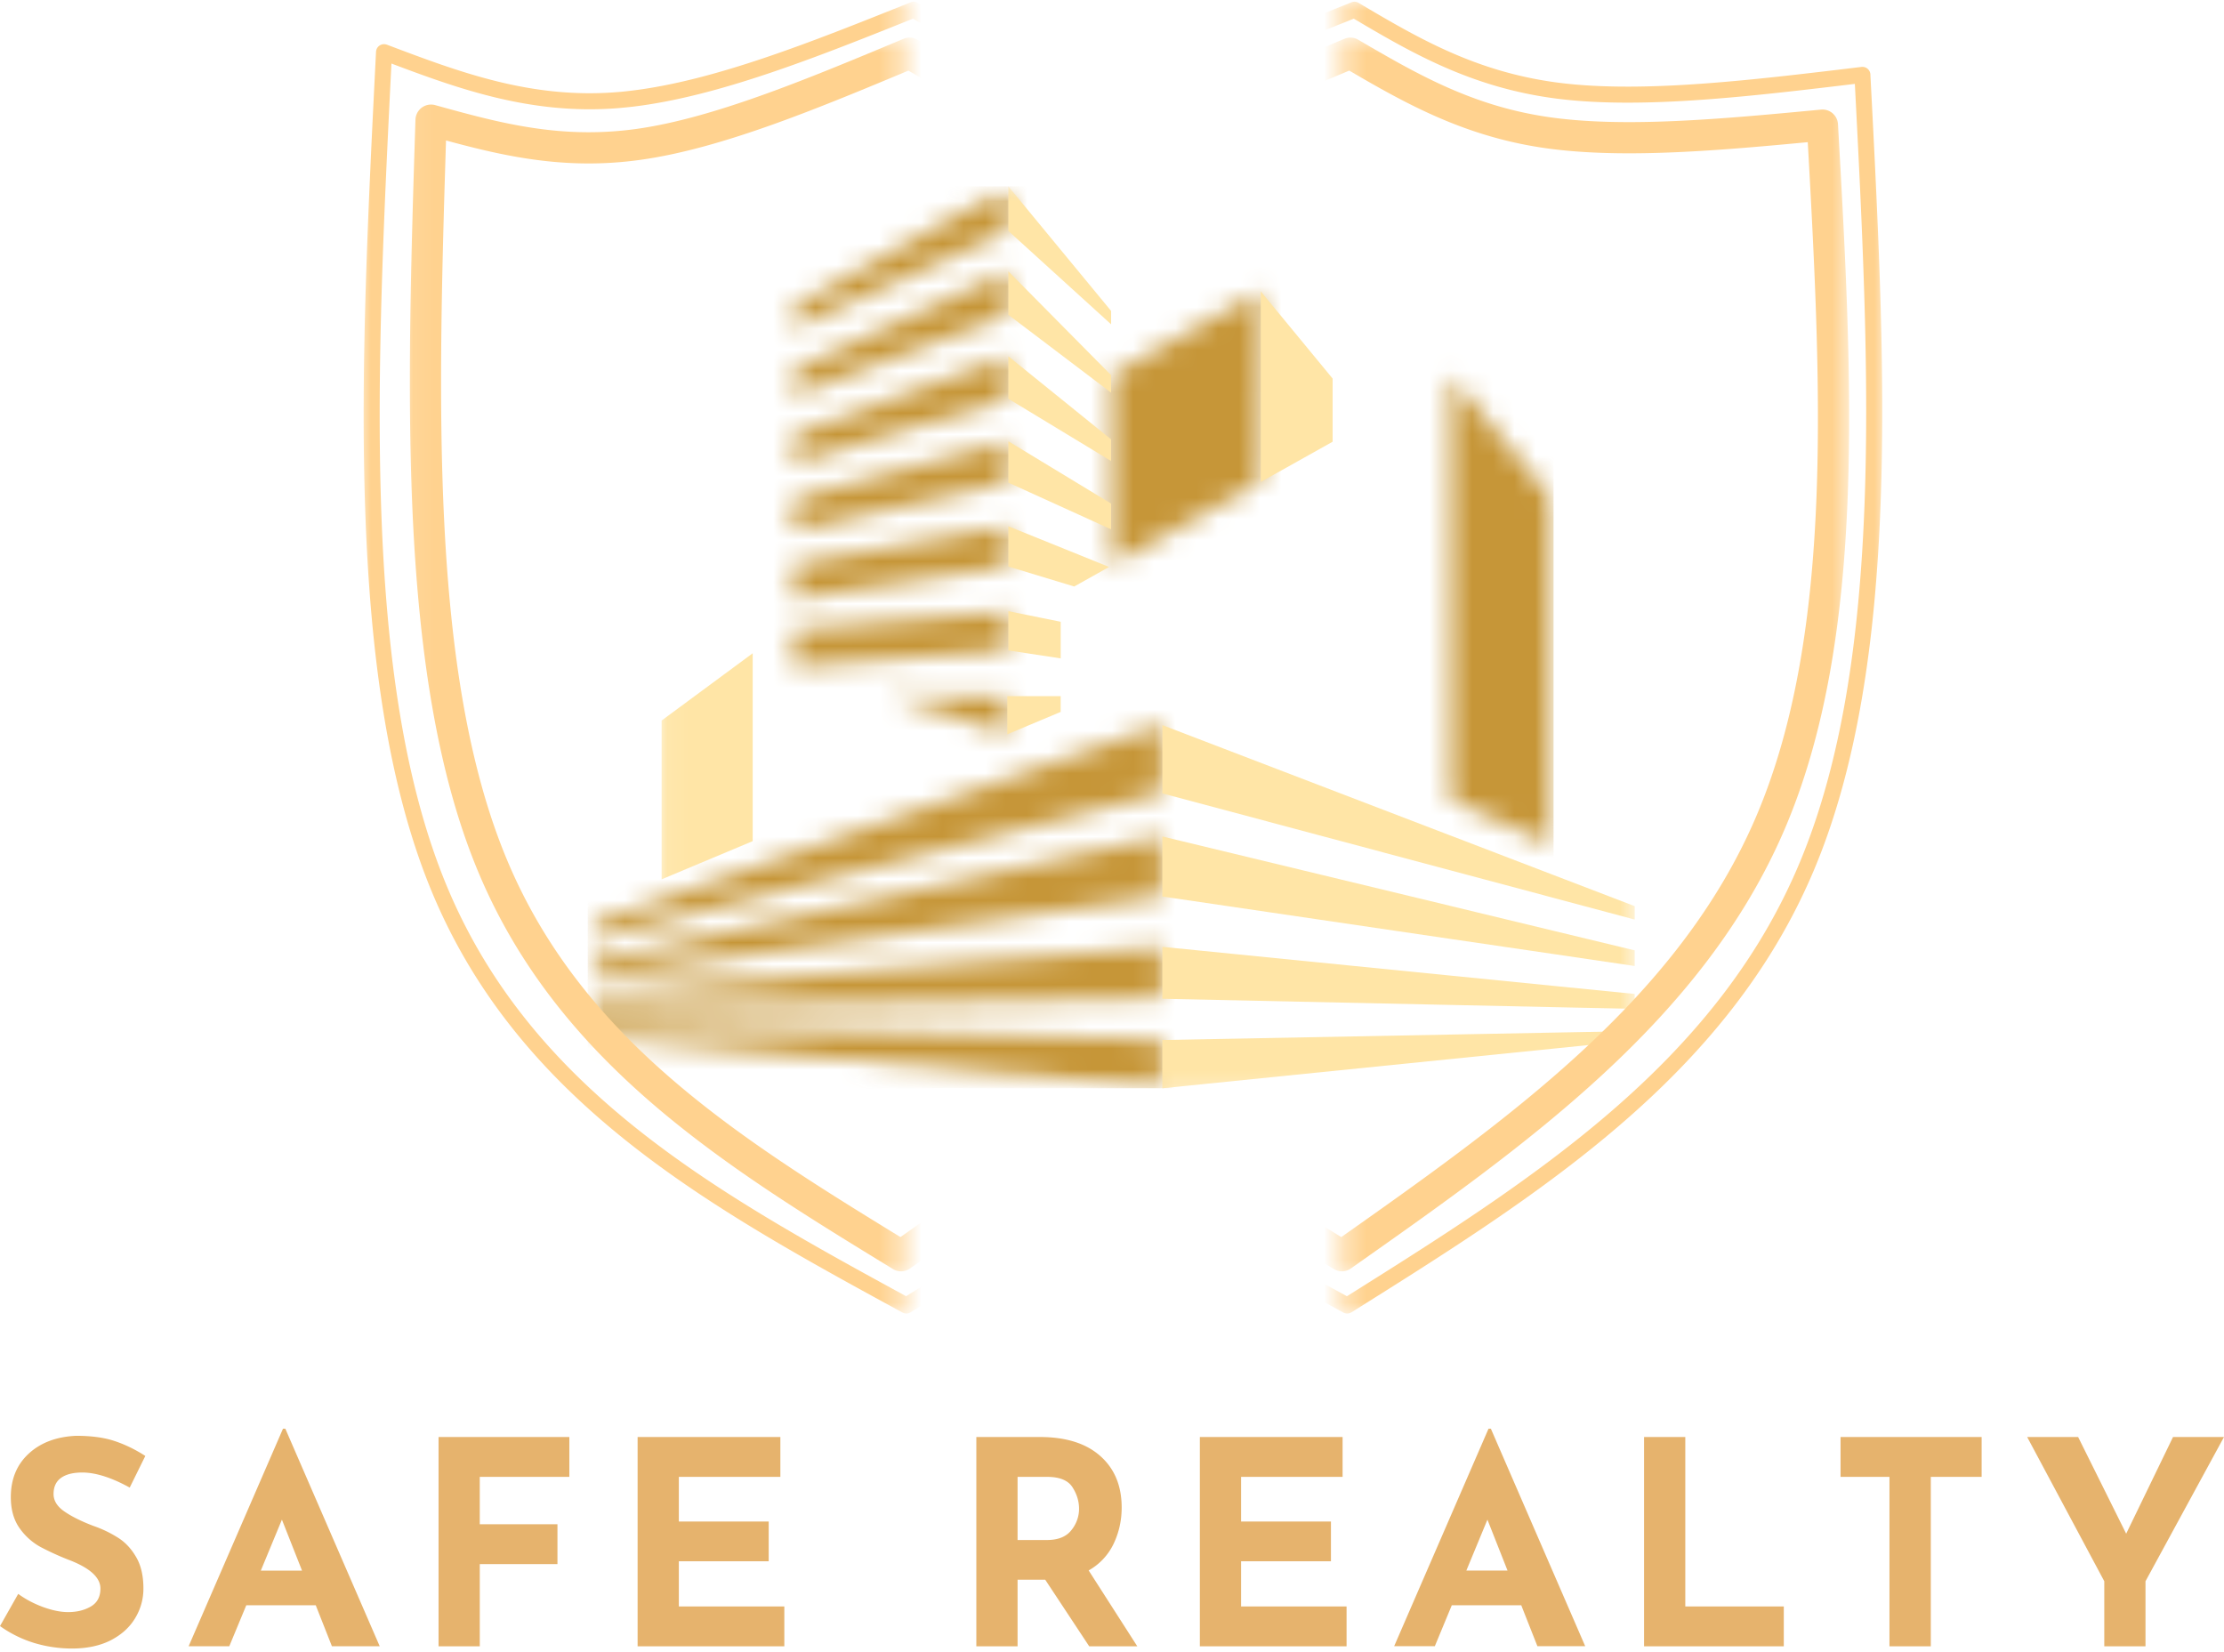 <svg width="105" height="78" fill="none" xmlns="http://www.w3.org/2000/svg"><path d="M6.124 70.232c-.858-.474-1.607-.712-2.244-.712-.427 0-.76.084-.996.252-.237.169-.355.424-.355.764 0 .315.171.591.517.827.344.238.802.464 1.37.68a5.56 5.56 0 011.197.581c.332.22.608.524.828.912.22.385.33.872.33 1.462 0 .51-.134.981-.401 1.416-.264.432-.65.776-1.158 1.035-.509.255-1.117.381-1.823.381a6.194 6.194 0 01-1.76-.258A5.585 5.585 0 010 76.77l.86-1.52c.34.25.73.457 1.17.62.44.16.835.24 1.184.24.41 0 .765-.086 1.067-.259.306-.176.46-.46.46-.853 0-.513-.48-.957-1.436-1.332a12.965 12.965 0 01-1.41-.64 2.947 2.947 0 01-.977-.887c-.271-.388-.407-.873-.407-1.455 0-.849.28-1.532.84-2.05.56-.52 1.307-.803 2.238-.847.733 0 1.345.084 1.837.252.491.165.97.398 1.435.699l-.737 1.494zm8.783 5.555h-3.279l-.802 1.934h-1.92l4.455-10.27h.11l4.456 10.27H15.67l-.763-1.934zm-.647-1.636l-.95-2.406-.996 2.406h1.946zm12.621-6.307v1.882h-4.23v2.237h3.668v1.882h-3.667v3.88h-1.947v-9.881h6.176zm9.962 0v1.882H32.05v2.108h4.242v1.875H32.05v2.134h4.98v1.882h-6.927v-9.881h6.739zm14.581 9.881l-2.076-3.143h-1.306v3.143h-1.947v-9.881h2.994c1.23 0 2.18.297 2.852.892.676.595 1.016 1.408 1.016 2.438 0 .608-.128 1.18-.382 1.714a2.85 2.85 0 01-1.177 1.255l2.296 3.582h-2.27zm-3.382-5.018h1.384c.53 0 .915-.155 1.157-.466a1.6 1.6 0 00.362-1.002c0-.357-.103-.699-.31-1.022-.207-.326-.606-.491-1.196-.491h-1.397v2.98zm15.345-4.863v1.882h-4.792v2.108h4.242v1.875h-4.242v2.134h4.98v1.882h-6.927v-9.881h6.739zm8.435 7.943h-3.279l-.802 1.934h-1.92l4.456-10.27h.11l4.455 10.27h-2.257l-.763-1.934zm-.647-1.636l-.95-2.406-.996 2.406h1.947zm8.392-6.307v8h4.65v1.881H77.62v-9.881h1.946zm13.991 0v1.882h-2.4v8h-1.952v-8h-2.309v-1.882h6.661zm11.442 0l-3.706 6.81v3.071h-1.946v-3.072l-3.641-6.81h2.406l2.269 4.566 2.212-4.565H105z" fill="#E6B36D"/><mask id="mask0_507_332" style="mask-type:luminance" maskUnits="userSpaceOnUse" x="27" y="8" width="47" height="44"><path d="M27.598 8.791h46.107v42.936H27.598V8.79z" fill="#fff"/></mask><g mask="url(#mask0_507_332)"><mask id="mask1_507_332" style="mask-type:luminance" maskUnits="userSpaceOnUse" x="27" y="8" width="47" height="44"><path d="M59.523 13.754c-.036.103-.047 4.006-.046 9.026l-6.961 3.9v-9l7.007-3.925zm-11.917 9.03V20.83l-2.747.736-2.319.625-.404.11-4.67 1.258v1.533l4.876-1.114 5.264-1.193zm0 3.962v-1.903l-2.788.49-2.347.417-.408.073-4.598.816v1.646l4.873-.742 5.268-.797zm0-7.922v-2.005l-2.707.98-2.29.834-.398.147-4.746 1.727v1.392l4.881-1.485 5.26-1.59zm-5.273 12.28l5.273-.397v-1.853l-2.828.246-2.377.208-.409.036-4.525.397v1.714l.052.018 4.814-.369zM68.49 17.731v20.02l4.858 2.19V23.625l-4.858-5.894zm-20.883-2.87v-2.053l-2.666 1.225-2.26 1.041-.397.185-4.818 2.218v1.23l4.885-1.856 5.256-1.99zm-.004-3.964l.004-2.102-2.624 1.471-2.626 1.471-4.89 2.74v1.039l4.888-2.228 5.248-2.391zm7.253 28.595l-4.777 1.05-4.12.905-7.286 1.6-6.922 1.52-.51.113-3.491.767v.738l14.517-2.066 2.074-.296 5.738-.816 4.779-.68.02.002v-2.842l-.022.005zm0-5.269l-2.397.836-.767.268-1.613.563-.437.152-14.104 4.92-4.3 1.498-3.488 1.22v.77l3.489-.902 3.464-.894 1.42-.367 11.241-2.902 2.713-.701 4.78-1.234.02.005V34.23l-.02-.008zm-4.777 10.871l-22.33 1.83v.705l22.33-.393 4.777-.084.021.002V44.7l-.02.002-4.778.391zm-8.196-12.229l5.659 1.807.015-.004v-.571l.001-.616v-.616h-5.675zm8.196 16.088l-22.33-.67v.669l27.107 2.426h.021v-2.28h-.02l-4.778-.145z" fill="#fff"/></mask><g mask="url(#mask1_507_332)"><path d="M27.749 8.795v42.583h45.598V8.795H27.75z" fill="url(#paint0_linear_507_332)"/></g></g><mask id="mask2_507_332" style="mask-type:luminance" maskUnits="userSpaceOnUse" x="31" y="8" width="47" height="44"><path d="M31.075 8.791h46.19v42.936h-46.19V8.79z" fill="#fff"/></mask><g mask="url(#mask2_507_332)"><path d="M62.916 20.855l-3.393 1.9v-9l3.393 4.117v2.983zm-15.31-9.953l4.852 4.41v-.632l-4.852-5.883v2.105zm0 3.96l4.852 3.677v-.827l-4.852-4.902v2.053zm0 3.964l4.852 2.94v-1.023l-4.852-3.922v2.005zm0 3.96l4.852 2.206v-1.218l-4.852-2.942v1.954zm0 3.962l3.11.942 1.648-.923-4.758-1.922v1.903zm0 3.96l2.472.376v-1.729l-2.472-.5v1.854zm-.049 3.96l2.52-1.057v-.744h-2.52v1.801zm-16.32 6.847l4.3-1.803v-8.87l-4.3 3.176v7.497zm42.11-.202L68.49 39.45l-.056-.02-13.557-5.197v3.224l13.56 3.623.053.013 4.858 1.298 3.83 1.024v-.634l-3.83-1.468zm-3.632 1.756l-1.226-.296-.05-.013-13.563-3.27v2.841l.018-.003 13.548 1.994 4.906.72 3.83.565v-.739l-3.83-.923-3.633-.876zm-1.27 2.987l-13.569-1.354v2.452h.018l13.553.29 4.9.105 3.83.08v-.703l-3.83-.381-4.901-.489zm.005 2.788l-13.532.257-.042-.002v2.28l18.471-1.872 3.83-.389v-.44l-3.83.073-4.897.093z" fill="#FFE5A6"/></g><mask id="mask3_507_332" style="mask-type:luminance" maskUnits="userSpaceOnUse" x="19" y="1" width="24" height="60"><path d="M19.072 1.646h23.572v58.772H19.072V1.646z" fill="#fff"/></mask><g mask="url(#mask3_507_332)"><path d="M42.118 58.683c8.276-5.825 16.316-11.508 20-20.175 3.7-8.705 3.053-20.504 2.376-32.558l.805.69c-3.132.297-6.309.598-9.194.598-1.46 0-2.859-.076-4.152-.273-3.87-.59-6.684-2.24-9.382-3.817l.656.043-.045.02c-4.469 1.869-9.062 3.793-12.93 4.333-.853.12-1.67.173-2.457.173-2.834 0-5.288-.683-7.64-1.334l.933-.686-.002.046c-.417 13.139-.805 26.021 2.815 34.766 3.592 8.679 11.178 13.346 19.024 18.148l-.807.026zm.847 1.204a.738.738 0 01-.808.026c-7.777-4.758-15.812-9.65-19.616-18.841-3.769-9.106-3.339-22.365-2.928-35.375l.002-.046a.737.737 0 01.933-.688c2.37.657 4.641 1.28 7.247 1.28.721 0 1.47-.048 2.252-.156 3.638-.51 8.037-2.341 12.566-4.236l.047-.018a.726.726 0 01.655.044c2.708 1.581 5.3 3.09 8.86 3.631 1.197.183 2.518.257 3.93.257 2.801 0 5.907-.292 9.055-.59a.733.733 0 01.805.692c.67 11.935 1.371 24.128-2.491 33.216-3.879 9.123-12.313 15.036-20.509 20.804z" fill="#FFD28F"/></g><mask id="mask4_507_332" style="mask-type:luminance" maskUnits="userSpaceOnUse" x="17" y="0" width="26" height="63"><path d="M17.002 0h25.642v62.073H17.002V0z" fill="#fff"/></mask><g mask="url(#mask4_507_332)"><path d="M18.264 2.109l.01.003c3.433 1.3 6.788 2.563 10.856 2.238.207-.016.415-.037.625-.063 3.964-.463 8.569-2.306 13.24-4.178a.378.378 0 01.333.026c2.797 1.654 5.53 3.267 9.442 3.77 3.36.43 7.603.044 12.025-.474.757-.087 1.515-.179 2.275-.271a.374.374 0 01.29.086.37.37 0 01.133.27l.004.043c.716 13.784 1.442 27.7-2.649 37.47C60.74 50.842 51.8 56.435 42.993 61.957a.379.379 0 01-.381.012l-.023-.013h-.002c-8.934-4.873-18.017-9.819-22.183-19.815-4.152-9.959-3.393-24.898-2.651-39.696a.379.379 0 01.51-.336zm-.267.708l.51-.335c-.745 14.871-1.474 29.603 2.595 39.368 4.049 9.712 12.87 14.544 21.85 19.441l.022.013-.383.012c8.848-5.549 17.56-11.025 21.559-20.58 4.01-9.576 3.31-23.287 2.59-37.138l-.002-.044.424.358c-.76.092-1.523.184-2.28.271-4.41.516-8.743.917-12.208.472-4.082-.524-6.937-2.216-9.73-3.869l.332.026c-4.64 1.86-9.346 3.75-13.432 4.228-.22.024-.438.047-.655.065-4.26.34-7.763-.99-11.184-2.285l-.01-.003h.002z" fill="#FFD28F"/></g><mask id="mask5_507_332" style="mask-type:luminance" maskUnits="userSpaceOnUse" x="63" y="1" width="25" height="60"><path d="M63.36 1.646h24.003v58.772H63.359V1.646z" fill="#fff"/></mask><g mask="url(#mask5_507_332)"><path d="M62.93 58.683c8.275-5.825 16.315-11.508 20-20.175 3.699-8.705 3.054-20.504 2.376-32.558l.804.69c-3.132.297-6.308.598-9.193.598-1.46 0-2.86-.076-4.153-.273-3.87-.59-6.684-2.24-9.38-3.817l.654.043-.045.02c-4.467 1.869-9.062 3.793-12.93 4.333-.851.12-1.668.173-2.455.173-2.836 0-5.288-.683-7.64-1.334l.93-.686-.001.046c-.416 13.139-.804 26.021 2.815 34.766 3.592 8.679 11.18 13.346 19.025 18.148l-.808.026zm.846 1.204a.735.735 0 01-.806.026c-7.777-4.758-15.814-9.65-19.618-18.841-3.769-9.106-3.339-22.365-2.926-35.375l.001-.046a.736.736 0 01.931-.687c2.372.656 4.642 1.28 7.25 1.28.721 0 1.47-.049 2.252-.157 3.638-.51 8.035-2.341 12.566-4.236l.045-.018a.726.726 0 01.655.044c2.708 1.581 5.3 3.09 8.86 3.631 1.197.183 2.518.257 3.931.257 2.802 0 5.906-.292 9.054-.59a.734.734 0 01.805.692c.671 11.935 1.371 24.128-2.491 33.216-3.879 9.123-12.312 15.036-20.509 20.804z" fill="#FFD28F"/></g><mask id="mask6_507_332" style="mask-type:luminance" maskUnits="userSpaceOnUse" x="63" y="0" width="27" height="63"><path d="M63.36 0h25.659v62.073h-25.66V0z" fill="#fff"/></mask><g mask="url(#mask6_507_332)"><path d="M39.076 2.109l.008.003c3.435 1.3 6.789 2.563 10.856 2.238.207-.016.416-.037.628-.063 3.964-.463 8.567-2.306 13.238-4.178a.381.381 0 01.334.026c2.796 1.654 5.531 3.267 9.442 3.77 3.36.43 7.602.044 12.024-.474.756-.087 1.515-.179 2.276-.271a.378.378 0 01.424.356l.001.043c.716 13.784 1.444 27.7-2.646 37.47-4.109 9.813-13.05 15.406-21.855 20.928a.382.382 0 01-.384.012l-.022-.013c-8.936-4.873-18.019-9.819-22.184-19.815-4.151-9.959-3.395-24.898-2.653-39.696a.38.38 0 01.513-.336zm-.269.708l.513-.335c-.745 14.871-1.474 29.603 2.595 39.368 4.047 9.712 12.87 14.544 21.847 19.441l.023.013-.382.012c8.847-5.549 17.56-11.025 21.56-20.58 4.007-9.576 3.309-23.287 2.59-37.138l-.004-.044.424.358c-.759.092-1.522.184-2.278.271-4.41.516-8.744.917-12.21.472-4.082-.524-6.938-2.216-9.731-3.869l.334.026c-4.64 1.86-9.347 3.75-13.433 4.228-.22.024-.438.047-.653.065-4.26.34-7.765-.99-11.187-2.285l-.008-.003z" fill="#FFD28F"/></g><defs><linearGradient id="paint0_linear_507_332" x1="54.337" y1="6.741" x2="49.263" y2="53.703" gradientUnits="userSpaceOnUse"><stop stop-color="#C69738"/><stop offset=".104" stop-color="#C69638"/><stop offset=".5" stop-color="#C69638"/><stop offset=".896" stop-color="#C69638"/><stop offset="1" stop-color="#C69638"/></linearGradient></defs></svg>